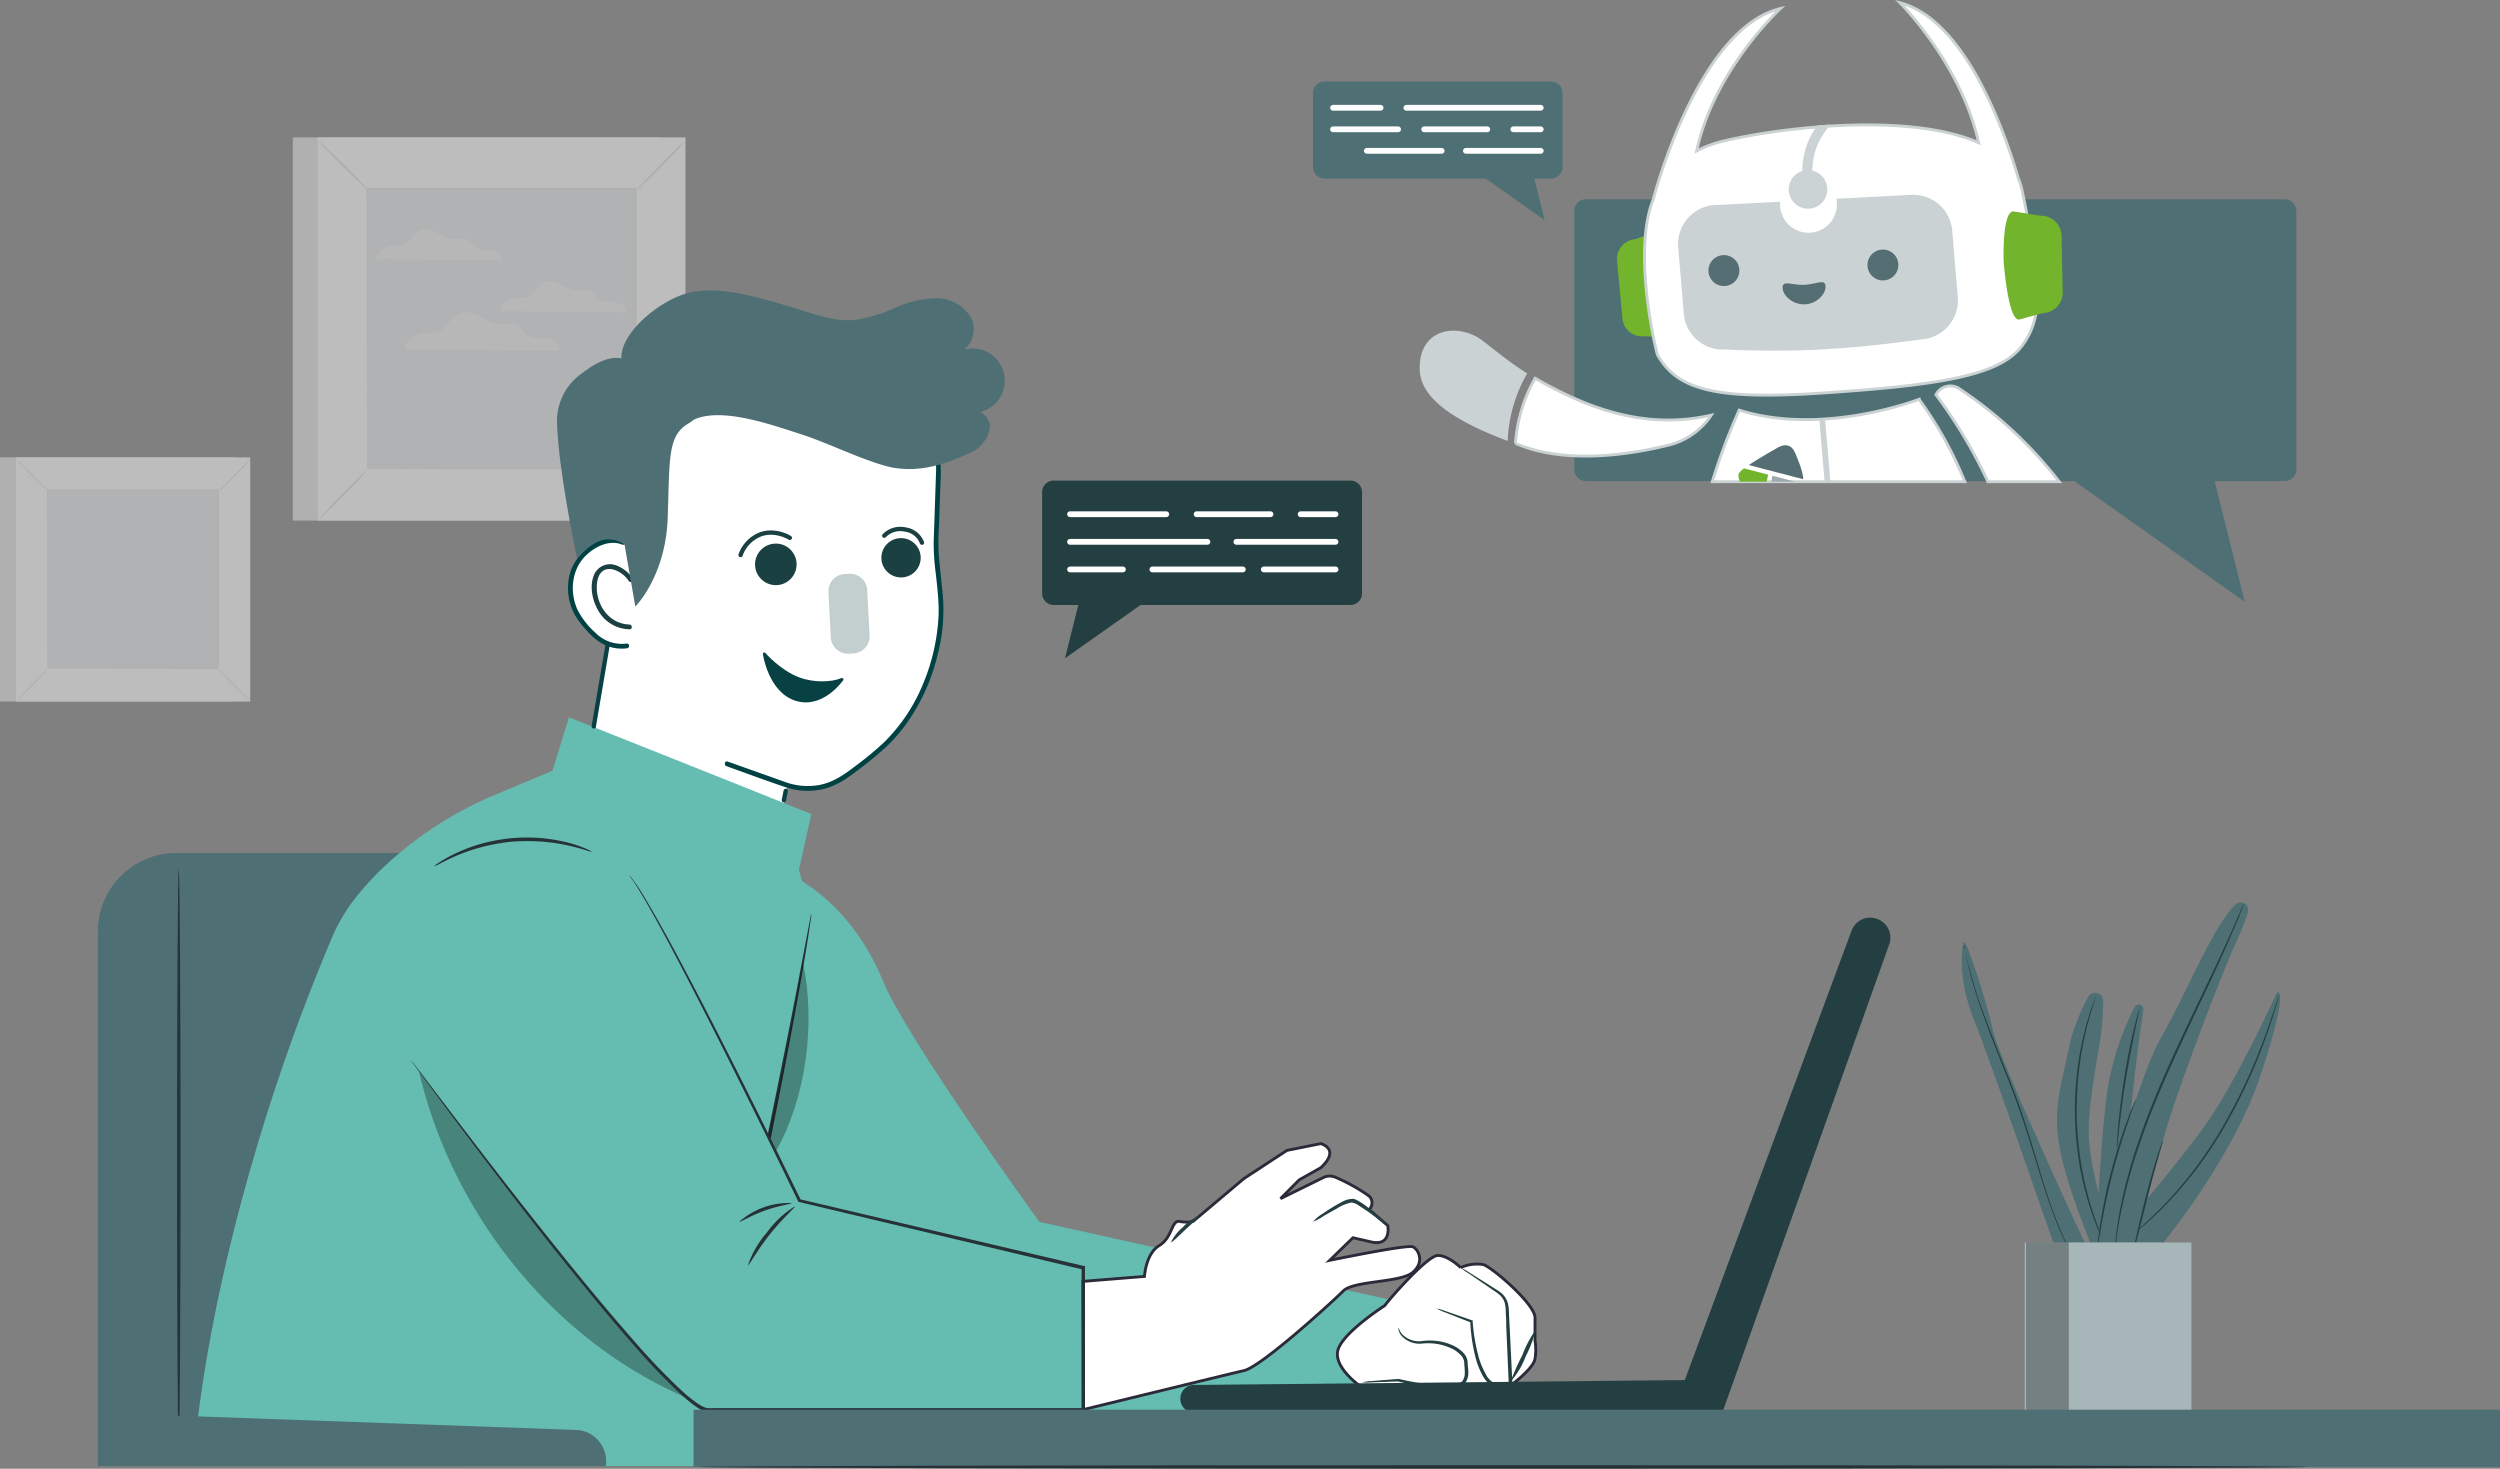 <svg xmlns="http://www.w3.org/2000/svg" width="865.789" height="508.635" viewBox="0 0 865.789 508.635"><rect x="0" y="0" width="865.789" height="508.635" fill="#808080" stroke="none"/><g id="Gruppe_12690" data-name="Gruppe 12690" transform="translate(-6850.191 455.232)"><g id="Gruppe_12688" data-name="Gruppe 12688" transform="translate(67.514 27.081)"><g id="Gruppe_12231" data-name="Gruppe 12231" transform="translate(6884.088 -434.77)" opacity="0.5"><g id="freepik--background-complete--inject-2" transform="translate(0 0)"><g id="Gruppe_12217" data-name="Gruppe 12217"><rect id="Rechteck_12696" data-name="Rechteck 12696" width="127.29" height="132.69" transform="translate(0 0.04)" fill="#e0e0e0"></rect><rect id="Rechteck_12697" data-name="Rechteck 12697" width="127.29" height="132.69" transform="translate(8.62 0.04)" fill="#fafafa"></rect><path id="Pfad_54970" data-name="Pfad 54970" d="M551,211.89H678.41V79.12H551Zm127.29-.08H551.08V79.2H678.29Z" transform="translate(-542.42 -79.12)" fill="#e0e0e0"></path><rect id="Rechteck_12698" data-name="Rechteck 12698" width="93.07" height="97.02" transform="translate(25.73 17.88)" fill="#e1e4e5"></rect><path id="Pfad_54971" data-name="Pfad 54971" d="M551.2,194.66a15.254,15.254,0,0,0,2.3,2.67c1.49,1.57,3.57,3.69,5.91,6s4.5,4.36,6.09,5.82a14.13,14.13,0,0,0,2.69,2.24,14.933,14.933,0,0,0-2.29-2.66c-1.49-1.57-3.58-3.7-5.93-6s-4.5-4.37-6.09-5.83a14.169,14.169,0,0,0-2.68-2.24Z" transform="translate(-432.4 -79.12)" fill="#e0e0e0"></path><path id="Pfad_54972" data-name="Pfad 54972" d="M677.99,194.42a15.7,15.7,0,0,0-2.67,2.3c-1.57,1.49-3.69,3.58-6,5.92s-4.36,4.49-5.81,6.08a14.873,14.873,0,0,0-2.25,2.69,14.148,14.148,0,0,0,2.66-2.29c1.57-1.48,3.7-3.58,6-5.93s4.38-4.5,5.83-6.09a14.171,14.171,0,0,0,2.24-2.68Z" transform="translate(-652.26 -79.12)" fill="#e0e0e0"></path><path id="Pfad_54973" data-name="Pfad 54973" d="M678,97.26a15.25,15.25,0,0,0-2.3-2.67c-1.49-1.57-3.57-3.69-5.92-6s-4.49-4.36-6.08-5.82a14.13,14.13,0,0,0-2.7-2.24,14.927,14.927,0,0,0,2.29,2.66c1.49,1.57,3.58,3.7,5.93,6s4.5,4.37,6.09,5.83A14.171,14.171,0,0,0,678,97.26Z" transform="translate(-652.01 -79.12)" fill="#e0e0e0"></path><path id="Pfad_54974" data-name="Pfad 54974" d="M551.2,97.5a15.7,15.7,0,0,0,2.67-2.3c1.57-1.49,3.69-3.57,6-5.92s4.37-4.49,5.82-6.08a14,14,0,0,0,2.24-2.69,14.706,14.706,0,0,0-2.65,2.29c-1.57,1.48-3.7,3.58-6,5.93s-4.38,4.5-5.83,6.09A14.168,14.168,0,0,0,551.2,97.5Z" transform="translate(-432.14 -79.12)" fill="#e0e0e0"></path><path id="Pfad_54975" data-name="Pfad 54975" d="M568.34,194v-7.07c0-4.59,0-11.28.09-19.77.05-17,.11-41.2.19-70.18l-.36.36h92.8l-.41-.41c0,35.61,0,68.92.06,97l.35-.36-67.2.18-18.88.1h-6.29a2.28,2.28,0,0,0-.45,0h6.59l18.79.09,67.43.18h.36V194c0-28.1,0-61.41.05-97v-.41H567.88V97c.07,29.08.14,53.36.18,70.41,0,8.46.07,15.12.09,19.69,0,2.24,0,4,.05,5.17v1.32A2,2,0,0,0,568.34,194Z" transform="translate(-542.35 -79.12)" fill="#e0e0e0"></path></g></g><g id="Gruppe_12230" data-name="Gruppe 12230" transform="translate(28.839 31.819)"><path id="Pfad_55402" data-name="Pfad 55402" d="M49.107,58.571c-.333-2.408,3.087-4.39,5.625-4.6a14.228,14.228,0,0,0,3.637-.309c2.47-.877,3.5-4.106,5.94-5.137,1.822-.766,3.927-.08,5.693.809s3.513,2.013,5.489,2.136c1.723.111,3.587-.525,5.094.315,1.118.617,1.7,1.914,2.735,2.674a6.545,6.545,0,0,0,3.587.976,10.163,10.163,0,0,1,3.7.617,2.938,2.938,0,0,1,1.852,2.964Z" transform="translate(-49.084 -48.194)" fill="#f5f5f5" opacity="0.6"></path><path id="Pfad_55403" data-name="Pfad 55403" d="M49.107,58.571c-.333-2.408,3.087-4.39,5.625-4.6a14.228,14.228,0,0,0,3.637-.309c2.47-.877,3.5-4.106,5.94-5.137,1.822-.766,3.927-.08,5.693.809s3.513,2.013,5.489,2.136c1.723.111,3.587-.525,5.094.315,1.118.617,1.7,1.914,2.735,2.674a6.545,6.545,0,0,0,3.587.976,10.163,10.163,0,0,1,3.7.617,2.938,2.938,0,0,1,1.852,2.964Z" transform="translate(-6.084 -30.194)" fill="#f5f5f5" opacity="0.6"></path><path id="Pfad_55404" data-name="Pfad 55404" d="M49.112,60.976c-.411-2.966,3.8-5.408,6.929-5.666,1.521-.114,3.042.114,4.48-.38,3.042-1.08,4.313-5.058,7.317-6.328,2.244-.943,4.837-.1,7.013,1s4.328,2.479,6.762,2.632c2.122.137,4.419-.646,6.275.388,1.377.761,2.1,2.358,3.369,3.293a8.062,8.062,0,0,0,4.419,1.2,12.519,12.519,0,0,1,4.564.761,3.619,3.619,0,0,1,2.282,3.651Z" transform="translate(-39.084 -19.372)" fill="#f5f5f5" opacity="0.6"></path></g></g><g id="freepik--background-complete--inject-2-2" data-name="freepik--background-complete--inject-2" transform="translate(6782.677 -323.943)" opacity="0.5"><g id="Gruppe_12217-2" data-name="Gruppe 12217" transform="translate(0)"><rect id="Rechteck_12696-2" data-name="Rechteck 12696" width="81.111" height="84.552" transform="translate(0 0.026)" fill="#e0e0e0"></rect><rect id="Rechteck_12697-2" data-name="Rechteck 12697" width="81.111" height="84.552" transform="translate(5.493 0.026)" fill="#fafafa"></rect><path id="Pfad_54970-2" data-name="Pfad 54970" d="M551,163.723h81.187V79.12H551Zm81.111-.051h-81.06v-84.5h81.06Z" transform="translate(-545.533 -79.12)" fill="#e0e0e0"></path><rect id="Rechteck_12698-2" data-name="Rechteck 12698" width="59.305" height="61.822" transform="translate(16.396 11.393)" fill="#e1e4e5"></rect><path id="Pfad_54971-2" data-name="Pfad 54971" d="M551.2,194.66a9.718,9.718,0,0,0,1.466,1.7c.949,1,2.275,2.351,3.766,3.823s2.867,2.778,3.881,3.709a9.007,9.007,0,0,0,1.714,1.427,9.515,9.515,0,0,0-1.459-1.695c-.949-1-2.281-2.358-3.779-3.823s-2.867-2.785-3.881-3.715A9.029,9.029,0,0,0,551.2,194.66Z" transform="translate(-475.499 -121.036)" fill="#e0e0e0"></path><path id="Pfad_54972-2" data-name="Pfad 54972" d="M671.92,194.42a10.006,10.006,0,0,0-1.7,1.466c-1,.949-2.351,2.281-3.823,3.772s-2.778,2.861-3.7,3.874a9.474,9.474,0,0,0-1.434,1.714,9.014,9.014,0,0,0,1.695-1.459c1-.943,2.358-2.281,3.823-3.779s2.791-2.867,3.715-3.881A9.028,9.028,0,0,0,671.92,194.42Z" transform="translate(-655.525 -120.949)" fill="#e0e0e0"></path><path id="Pfad_54973-2" data-name="Pfad 54973" d="M671.833,91.191a9.718,9.718,0,0,0-1.466-1.7c-.949-1-2.275-2.351-3.772-3.823s-2.861-2.778-3.874-3.709A9.009,9.009,0,0,0,661,80.53a9.508,9.508,0,0,0,1.459,1.7c.949,1,2.281,2.358,3.779,3.823s2.867,2.785,3.881,3.715A9.03,9.03,0,0,0,671.833,91.191Z" transform="translate(-655.271 -79.632)" fill="#e0e0e0"></path><path id="Pfad_54974-2" data-name="Pfad 54974" d="M551.2,91.336a10,10,0,0,0,1.7-1.466c1-.949,2.351-2.275,3.823-3.772s2.785-2.861,3.709-3.874a8.924,8.924,0,0,0,1.427-1.714,9.37,9.37,0,0,0-1.689,1.459c-1,.943-2.358,2.281-3.823,3.779s-2.791,2.867-3.715,3.881A9.027,9.027,0,0,0,551.2,91.336Z" transform="translate(-475.333 -79.624)" fill="#e0e0e0"></path><path id="Pfad_54975-2" data-name="Pfad 54975" d="M568.173,158.661v-4.505c0-2.925,0-7.188.057-12.6.032-10.833.07-26.253.121-44.72l-.229.229h59.133l-.261-.261c0,22.691,0,43.917.038,61.81l.223-.229-42.821.115-12.031.064H568.4a1.451,1.451,0,0,0-.287,0h4.2l11.973.057,42.967.115h.229v-.076c0-17.906,0-39.131.032-61.81V96.59H567.88v.261c.045,18.53.089,34,.115,44.866,0,5.391.045,9.635.057,12.547,0,1.427,0,2.549.032,3.294v.841A1.271,1.271,0,0,0,568.173,158.661Z" transform="translate(-551.612 -85.458)" fill="#e0e0e0"></path></g></g></g><g id="Gruppe_12687" data-name="Gruppe 12687" transform="translate(7433.4 -240.216)"><path id="Vereinigungsmenge_15" data-name="Vereinigungsmenge 15" d="M173.147,97.582H4a4,4,0,0,1-4-4V4A4,4,0,0,1,4,0H246.047a4,4,0,0,1,4,4V93.581a4,4,0,0,1-4,4H221.768l10.419,41.82Z" transform="translate(-38 -146)" fill="#4e6f74"></path></g><g id="Kopf" transform="translate(7041.57 -352.758) rotate(-2)"><g id="Gruppe_11910" data-name="Gruppe 11910" transform="translate(1.784 20.33)"><path id="Pfad_54639" data-name="Pfad 54639" d="M130.988,310.8s6.345,3.159,16.721,8.222-5.808,35.917-5.808,35.917l18.228-24.317,11.129-3.853,6.4-28.385s14.583-4.358,14.07-34.306c-.15-9.506-41.656-41.775-64.384-27.165-11.472,7.372-19.192,37.616-19.427,80.72" transform="translate(-101.547 -157.817)" fill="#fff"></path><g id="Gruppe_11907" data-name="Gruppe 11907" transform="translate(0 0)"><path id="Pfad_53500" data-name="Pfad 53500" d="M59.085,164.868l19.95,7.88a22.622,22.622,0,0,0,20.494-1.9c4.089-2.617,8-5.681,11.113-7.97,15.326-11.513,23.782-31.6,24.442-49.791a35.321,35.321,0,0,0-.087-3.727l-.942-13.688a32.572,32.572,0,0,1,0-4.462l1.814-26.275c0-23.7-18.931-42.927-42.273-42.927H68.046c-23.342,0-42.269,19.212-42.269,42.927V86.967c-2.432-1.127-5.9-1.387-10.523,1.259-10.539,6.019-9.667,19-4.838,25.3,3.937,5.124,7.654,10.06,15.373,9.306" transform="translate(-6.143 -21.115)" fill="#fff"></path><path id="Pfad_53501" data-name="Pfad 53501" d="M58.942,165.749c6.789,2.682,13.539,5.5,20.382,8.046a23.788,23.788,0,0,0,12.724,1.034c4.655-.9,8.466-3.385,12.26-6.1a121.364,121.364,0,0,0,10.375-7.952,57.736,57.736,0,0,0,8.078-8.974,69.145,69.145,0,0,0,10.571-21.968,62.218,62.218,0,0,0,2.524-21.052c-.292-4.258-.6-8.516-.879-12.774a78.408,78.408,0,0,1,.388-10.572l1.045-15.126a54.038,54.038,0,0,0-.121-11.833,43.979,43.979,0,0,0-24.1-32.97,43.22,43.22,0,0,0-18.679-4.24c-3.8-.01-7.589,0-11.385,0-9.986,0-20.19-.793-29.67,2.986a43.94,43.94,0,0,0-26.285,30.7,61.192,61.192,0,0,0-1.146,13.928V87.05l1.244-.714c-8.034-3.568-17.2,3.749-19.358,11.355A19.593,19.593,0,0,0,7.1,108.635c1.1,3.608,3.391,6.552,5.85,9.35,3.416,3.888,7.637,6.2,12.919,5.758,1.053-.088,1.062-1.743,0-1.654A12.875,12.875,0,0,1,15.1,117.883,27.049,27.049,0,0,1,9.222,109.7c-2.5-6.16-1.555-13.7,3.389-18.375,3.233-3.059,8.445-5.51,12.825-3.564a.839.839,0,0,0,1.245-.715c0-7.289-.018-14.58,0-21.869A42.667,42.667,0,0,1,44.539,30.395a41.022,41.022,0,0,1,19.59-7.284c3.5-.333,7.066-.19,10.577-.19H89.474a61.347,61.347,0,0,1,12.226.787A42.013,42.013,0,0,1,132.3,49.73a38.829,38.829,0,0,1,2.754,16.192l-.863,12.51-.844,12.214a80.827,80.827,0,0,0,.369,11.138c.348,5.07.845,10.089.367,15.17a70.168,70.168,0,0,1-6.272,23.012,60.687,60.687,0,0,1-14.148,19.5,115.79,115.79,0,0,1-10.4,7.982c-3.813,2.718-7.615,5.148-12.322,5.9a22.48,22.48,0,0,1-11.666-1.341c-1.205-.466-2.4-.949-3.607-1.425l-13.408-5.3-2.881-1.138c-.99-.391-1.42,1.207-.44,1.594" transform="translate(-6.221 -21.198)" fill="#004244"></path><path id="Pfad_53503" data-name="Pfad 53503" d="M67.823,81.047a7.2,7.2,0,0,0-7.189,7.189v.009a7.193,7.193,0,1,0,7.189-7.2" transform="translate(4.4 -12.952)" fill="#1b4042"></path><path id="Pfad_53504" data-name="Pfad 53504" d="M114.205,87.847h0a6.806,6.806,0,1,1,0-.013Z" transform="translate(8.241 -13.319)" fill="#1b4042"></path><path id="Pfad_53505" data-name="Pfad 53505" d="M89.075,85.052h0A5.927,5.927,0,0,1,95,90.982v15.745a5.927,5.927,0,0,1-5.927,5.927H87.486a5.927,5.927,0,0,1-5.924-5.93V90.979a5.927,5.927,0,0,1,5.927-5.927h1.587Z" transform="matrix(1, -0.017, 0.017, 1, 7.001, -4.095)" fill="#c3cece"></path><path id="Pfad_53507" data-name="Pfad 53507" d="M27.99,92.8A12.1,12.1,0,0,0,22.5,88.11a6.03,6.03,0,0,0-7.442,2.209c-2.7,4.515-1.148,11.259,1.885,15.192a12.683,12.683,0,0,0,9.334,4.859c1.062.076,1.057-1.578,0-1.654-5.7-.408-9.6-4.76-10.623-10.193-.7-3.685-.037-10.227,5.323-9.146a9.518,9.518,0,0,1,5.587,4.262c.577.891,2.009.063,1.428-.835" transform="translate(-5.457 -14.38)" fill="#1b4042"></path><path id="Pfad_53508" data-name="Pfad 53508" d="M16.966,3.267A11.871,11.871,0,0,1,7.548,6.358C1.966,5.577-.9.528-.9.528" transform="matrix(-0.899, 0.438, -0.438, -0.899, 76.818, 67.146)" fill="none" stroke="#1b4042" stroke-linecap="round" stroke-width="1.5"></path><path id="Pfad_53509" data-name="Pfad 53509" d="M.613,3.835a7.176,7.176,0,0,0,7.3.573,7.769,7.769,0,0,0,4.876-5.855" transform="translate(121.304 73.015) rotate(-144)" fill="none" stroke="#1b4042" stroke-linecap="round" stroke-width="1.5"></path><path id="Pfad_59194" data-name="Pfad 59194" d="M0,15.569C2.039,12.245,6.97,8.4,12.319,6.945,19.2,5.064,26.951,6.9,26.951,6.9S17.929-2.438,8.817.612,0,15.569,0,15.569Z" transform="translate(84.152 128.18) rotate(-142)" fill="#074143" stroke="#074143" stroke-linecap="round" stroke-linejoin="round" stroke-width="1"></path></g></g><g id="Gruppe_11911" data-name="Gruppe 11911" transform="translate(0 0)"><path id="Pfad_54640" data-name="Pfad 54640" d="M291.829,85.3h-.192c-5.253,4.2,9.292-.494,2.112,3.472s-6.776,11.575-8.17,32.106-12.3,30.531-12.3,30.531L270.3,129.891a9.427,9.427,0,0,0-7.272-1.947c-4.375.652-9.32,6.095-9.32,6.095s-5.341-29.837-5.3-46.853A20.127,20.127,0,0,1,256.686,70.7c5.016-3.578,11.118-7.316,16.709-4.664S286.174,79.1,290.487,83.512" transform="translate(-248.41 -42.906)" fill="#4e6f74"></path><path id="Pfad_54641" data-name="Pfad 54641" d="M256.817,84.823c-5.591-9.105,9.745-22.172,20.959-25.559s26.006,1.917,37.156,5.623c7.061,2.332,14.057,5.591,21.5,5.3a51.977,51.977,0,0,0,14.409-3.674,36.424,36.424,0,0,1,14.537-2.875,13.674,13.674,0,0,1,11.949,7.572c1.885,4.6-.8,10.927-5.751,11.6a11.15,11.15,0,1,1,3,20.7c3.2-2.46,8.179,1.6,7.764,5.623a11.725,11.725,0,0,1-7.763,8.626c-9.585,4.153-19.649,6.387-29.458,3.1s-18.914-8.434-28.754-11.981-26.038-9.936-35.783-6.39c-7.189,2.556-10.261,5.082-14.86,12.466s-8.847-12.612-9.484-16.968a40.031,40.031,0,0,1,.447-12.779" transform="translate(-232.569 -58.181)" fill="#4e6f74"></path></g></g><g id="freepik--Plant--inject-2" transform="translate(7529.573 -142.717)"><path id="Pfad_58420" data-name="Pfad 58420" d="M374.675,304.536s27.67-31.84,38.119-63.7,5.482-28.115,5.482-28.115-14.057,30.926-24.788,45.874-29.778,36.877-29.778,36.877Z" transform="translate(-309.161 -181.429)" fill="#4e6f74"></path><path id="Pfad_58421" data-name="Pfad 58421" d="M373.869,215.18a1.617,1.617,0,0,1,3,1.031c-1.687,11.2-5.342,37.486-5.2,54.472.187,22.117,0,30.668,0,30.668H360.14s2.062-45.733,4.686-59.674a95.868,95.868,0,0,1,9.044-26.5Z" transform="translate(-313.955 -179.018)" fill="#4e6f74"></path><path id="Pfad_58422" data-name="Pfad 58422" d="M375.253,299.976a121.835,121.835,0,0,1-9.489-34.394c-.937-8.153.75-19.165,3.257-33.831a93.363,93.363,0,0,0,1.476-16.4,2.765,2.765,0,0,0-5.178-1.289,72.626,72.626,0,0,0-6.42,16.26c-2.788,14.5-5.951,21.742-3.538,35.518s11.34,34.933,11.34,34.933Z" transform="translate(-321.524 -181.344)" fill="#4e6f74"></path><path id="Pfad_58423" data-name="Pfad 58423" d="M383.777,310.944s-30.458-65.3-32.5-74.973-9.254-32.027-10.1-30.762-2.109,13.073,3.374,26.545S373.4,312.936,373.4,312.936h10.379" transform="translate(-340.427 -191.398)" fill="#4e6f74"></path><path id="Pfad_58424" data-name="Pfad 58424" d="M364.78,297.589s.3-.187.843-.586,1.359-.984,2.343-1.8a108.712,108.712,0,0,0,8.153-7.216A137.064,137.064,0,0,0,398.1,259.7a185.306,185.306,0,0,0,15.135-32.566c1.546-4.334,2.647-7.872,3.374-10.356.375-1.218.633-2.179.8-2.835a4.683,4.683,0,0,0,.234-1.007s-.141.328-.351.961l-.914,2.811c-.8,2.343-1.991,5.974-3.561,10.285a197.312,197.312,0,0,1-15.182,32.4,141.784,141.784,0,0,1-21.812,28.3c-3.233,3.233-6.021,5.693-7.989,7.357l-2.343,1.874A5.486,5.486,0,0,0,364.78,297.589Z" transform="translate(-307.724 -180.948)" fill="#243f41"></path><path id="Pfad_58425" data-name="Pfad 58425" d="M363.376,263.484a11.115,11.115,0,0,0,.281-1.921c.14-1.359.328-3.116.539-5.248.492-4.4,1.242-10.5,2.343-17.2s2.343-12.722,3.21-17.056l1.1-5.154a10.2,10.2,0,0,0,.328-1.9,17.458,17.458,0,0,0-.586,1.851c-.328,1.195-.773,2.929-1.312,5.107-1.031,4.311-2.343,10.332-3.374,17.056s-1.757,12.816-2.132,17.244c-.187,2.226-.3,4.03-.351,5.272A9.6,9.6,0,0,0,363.376,263.484Z" transform="translate(-309.648 -178.168)" fill="#243f41"></path><path id="Pfad_58426" data-name="Pfad 58426" d="M364.571,213.08a5.126,5.126,0,0,0-.351.82l-.914,2.343c-.4,1.054-.867,2.343-1.312,3.889s-1.031,3.257-1.476,5.225c-.234.984-.492,2.015-.75,3.069s-.422,2.2-.656,3.374c-.515,2.343-.82,4.826-1.171,7.45a117.166,117.166,0,0,0-.726,17.314,121.464,121.464,0,0,0,1.921,17.244c.562,2.6,1.054,5.084,1.71,7.357.328,1.148.586,2.343.914,3.3l.961,3.022c.586,1.921,1.289,3.608,1.851,5.107s1.1,2.765,1.593,3.772l1.078,2.343a4.7,4.7,0,0,0,.422.8,2.079,2.079,0,0,0-.3-.867c-.3-.562-.562-1.406-.984-2.343s-.937-2.343-1.452-3.819-1.218-3.186-1.757-5.107l-.937-3.022c-.3-1.031-.562-2.155-.867-3.3-.633-2.343-1.1-4.686-1.64-7.333a131.94,131.94,0,0,1-1.9-17.127,126.522,126.522,0,0,1,.68-17.22c.351-2.624.632-5.131,1.1-7.427.234-1.171.4-2.343.633-3.35s.492-2.109.7-3.069c.422-1.968.961-3.7,1.382-5.248s.843-2.835,1.195-3.913l.8-2.46A3.555,3.555,0,0,0,364.571,213.08Z" transform="translate(-317.965 -180.76)" fill="#243f41"></path><path id="Pfad_58427" data-name="Pfad 58427" d="M341.061,205.74v1.148c.141.75.3,1.851.609,3.257.586,2.811,1.57,6.841,3.093,11.714s3.585,10.637,6.045,16.963,5.295,13.214,7.989,20.547,4.85,14.456,6.841,20.945,3.819,12.3,5.623,17.127a110.093,110.093,0,0,0,4.686,11.152,29.425,29.425,0,0,0,1.546,2.929l.422.75a1.194,1.194,0,0,0,.164.234,1.574,1.574,0,0,0-.117-.281l-.351-.773c-.328-.679-.843-1.663-1.429-2.952a117.523,117.523,0,0,1-4.686-11.222c-1.757-4.826-3.561-10.637-5.506-17.127s-4.053-13.659-6.794-21.086-5.576-14.221-8.036-20.524-4.686-12.019-6.185-16.892-2.6-8.9-3.28-11.714c-.328-1.382-.539-2.483-.7-3.21l-.211-.843Z" transform="translate(-339.954 -190.617)" fill="#243f41"></path><path id="Pfad_58428" data-name="Pfad 58428" d="M408.3,200a2.624,2.624,0,0,1,4.311,2.671,80.705,80.705,0,0,1-3.819,9.817c-4.194,8.88-16.4,40.72-22.211,58.221s-13.823,50.115-13.823,50.115l-12.277-1.992S371.7,265.226,382.667,245.9C391.477,230.364,400.286,207.989,408.3,200Z" transform="translate(-313.499 -199.285)" fill="#4e6f74"></path><path id="Pfad_58429" data-name="Pfad 58429" d="M376.193,234.44a7.028,7.028,0,0,0-.633,1.453c-.351.961-.843,2.343-1.406,4.123-1.125,3.491-2.507,8.388-3.913,13.823s-2.554,10.356-3.35,13.94c-.375,1.71-.679,3.116-.914,4.264a7.026,7.026,0,0,0-.258,1.57,7.035,7.035,0,0,0,.492-1.523c.3-1.1.679-2.53,1.125-4.194L370.874,254c1.382-5.436,2.694-10.332,3.725-13.847.469-1.663.89-3.069,1.195-4.17a6.844,6.844,0,0,0,.4-1.546Z" transform="translate(-306.462 -152.076)" fill="#243f41"></path><path id="Pfad_58430" data-name="Pfad 58430" d="M363.117,319.55v-.328l.141-.961c.117-.867.234-2.109.492-3.725.445-3.233,1.265-7.872,2.577-13.519a192.122,192.122,0,0,1,5.74-19.61c2.507-7.263,5.67-15.112,9.255-23.241,7.216-16.236,14.409-30.622,19.141-41.282,2.343-5.295,4.264-9.629,5.482-12.652.609-1.523,1.054-2.694,1.382-3.491.141-.375.234-.679.328-.914s.117-.328,0-.328l-.141.3c-.117.234-.234.515-.4.89-.375.82-.867,1.968-1.5,3.421-1.289,3-3.21,7.31-5.646,12.581-4.85,10.59-12.113,24.952-19.352,41.212-3.585,8.13-6.724,16-9.208,23.312a178.612,178.612,0,0,0-5.623,19.68,137.169,137.169,0,0,0-2.343,13.612c-.211,1.593-.281,2.882-.375,3.725v.961A1.036,1.036,0,0,0,363.117,319.55Z" transform="translate(-310.021 -198.996)" fill="#243f41"></path><path id="Pfad_58431" data-name="Pfad 58431" d="M360.48,279.84a12.721,12.721,0,0,0,.422-2.062c.234-1.429.562-3.327.961-5.623.843-4.686,2.132-11.316,3.983-18.439s3.913-13.472,5.506-18.017c.773-2.2,1.429-4.006,1.921-5.389a12.96,12.96,0,0,0,.633-1.991,14.185,14.185,0,0,0-.867,1.9c-.539,1.242-1.289,3.046-2.132,5.318a185.766,185.766,0,0,0-5.693,18.017c-1.851,7.029-3.069,13.729-3.819,18.509-.351,2.343-.609,4.334-.75,5.693A13.635,13.635,0,0,0,360.48,279.84Z" transform="translate(-313.499 -160.294)" fill="#243f41"></path><path id="Pfad_58558" data-name="Pfad 58558" d="M0,0H47.865V58.338H0Z" transform="translate(69.684 176.127) rotate(180)" fill="#a6b6b9"></path><g id="Gruppe_12484" data-name="Gruppe 12484" transform="translate(22.252 117.789)" opacity="0.3"><rect id="Rechteck_13204" data-name="Rechteck 13204" width="47.865" height="58.338" transform="translate(47.865 58.338) rotate(180)"></rect></g><rect id="Rechteck_13205" data-name="Rechteck 13205" width="42.477" height="58.338" transform="translate(79.548 176.127) rotate(180)" fill="#a6b6b9"></rect></g><path id="Differenzmenge_3" data-name="Differenzmenge 3" d="M198.792,212.325H72.088V27.154A27.179,27.179,0,0,1,99.266,0h99.526V212.324Z" transform="translate(6812 -159.825)" fill="#4e6f74"></path><path id="Pfad_58491" data-name="Pfad 58491" d="M77.229,397.155c-.328,0-.609-45.3-.609-101.175s.281-101.189.609-101.189.609,45.3.609,101.189S77.51,397.155,77.229,397.155Z" transform="translate(6834.88 -349.039)" fill="#263238"></path><path id="Pfad_58509" data-name="Pfad 58509" d="M172.662,195.6s20.618,8.364,32.355,36.9c8.247,20.055,54.121,83.36,54.121,83.36L381.11,342.945l4.17,38.916-195.093-1.617L163.08,293.908Z" transform="translate(6950.987 -347.951)" fill="#65bcb0"></path><path id="Differenzmenge_2" data-name="Differenzmenge 2" d="M287.563,259.3H105.415c.329-7,.894-13.57,1.676-19.528,1.744-13.294,4.23-27.426,7.389-42,3.013-13.9,6.651-28.277,10.813-42.723a690.543,690.543,0,0,1,28.3-79.79,61.952,61.952,0,0,1,9.289-14.691,105.662,105.662,0,0,1,13.554-13.488,128.69,128.69,0,0,1,31.418-19.5l21.649-9.091L235.224,0c35.062,13.862,83.461,33.285,83.946,33.48l-4.311,19.328,6.466,22.844L287.563,259.3Z" transform="translate(6812 -206.8)" fill="#65bcb0"></path><path id="Pfad_58512" data-name="Pfad 58512" d="M190.335,201.41a10.168,10.168,0,0,1-.164,1.781l-.75,5.037c-.656,4.358-1.71,10.684-3.093,18.462-2.765,15.58-6.912,37.018-11.714,60.634s-9.676,44.96-13.167,60.376c-1.757,7.614-3.186,13.823-4.217,18.251-.492,2.062-.89,3.7-1.195,4.944a8.2,8.2,0,0,1-.515,1.71,15.986,15.986,0,0,1,.281-1.757q.351-1.9.984-4.99c.914-4.475,2.343-10.684,3.819-18.345l12.7-60.376c4.92-23.616,9.208-45.03,12.183-60.564,1.429-7.661,2.624-13.917,3.467-18.392.4-2.062.726-3.725.961-4.99A9.088,9.088,0,0,1,190.335,201.41Z" transform="translate(6940.834 -340.149)" fill="#263238"></path><g id="Gruppe_12493" data-name="Gruppe 12493" transform="translate(6995.235 -84.477)" opacity="0.3"><path id="Pfad_58515" data-name="Pfad 58515" d="M112.36,224.57c11.363,49.2,46.108,93.107,92.357,113.138A1094.153,1094.153,0,0,1,112.36,224.57Z" transform="translate(-112.36 -224.57)"></path></g><g id="Gruppe_12494" data-name="Gruppe 12494" transform="translate(7116.292 -121.87)" opacity="0.3"><path id="Pfad_58516" data-name="Pfad 58516" d="M176,208.61c4.475,20.8,1.148,46.858-9.372,65.3l-2.6-5.389c3.678-15.627,8.95-43.344,11.879-59.908" transform="translate(-164.03 -208.61)"></path></g><path id="Pfad_58535" data-name="Pfad 58535" d="M264.545,269.261c1.054-1.593,14.713-17.361,18.392-17.361s7.9,4.217,7.9,4.217a13.565,13.565,0,0,1,7.872-1.054c3.163,1.054,17.876,13.659,17.876,18.392v7.9a20.006,20.006,0,0,1,0,6.3c-.515,3.678-9.372,9.981-9.372,9.981H256.673s-9.629-6.49-8.434-12.6S264.545,269.261,264.545,269.261Z" transform="translate(7065.208 -272.346)" fill="#fff" stroke="#2c2a39" stroke-width="1"></path><path id="Pfad_58536" data-name="Pfad 58536" d="M271.168,253.7a20.641,20.641,0,0,1,3.139,1.781l8.341,5.271a24.081,24.081,0,0,1,2.765,1.874,7.615,7.615,0,0,1,2.038,3.139,14.81,14.81,0,0,1,.445,3.889l.211,4.03c.281,5.506.562,11.55.867,17.876l.141,2.858v.516l-.492.117-3.093.75h-.141a6.584,6.584,0,0,1-3.96-1.476,10.9,10.9,0,0,1-2.554-3.069,26.823,26.823,0,0,1-2.647-6.794,60.922,60.922,0,0,1-1.734-12.113l.281.375-8.833-3.468a20.125,20.125,0,0,1-3.163-1.429,19.9,19.9,0,0,1,3.327.984l8.95,3.116h.258v.281a63.818,63.818,0,0,0,1.945,11.9,26.147,26.147,0,0,0,2.6,6.466,6.888,6.888,0,0,0,5.506,3.913h-.141l3.093-.773-.469.633-.141-2.882c-.258-6.326-.539-12.347-.773-17.876a37.932,37.932,0,0,0-.141-4.03,15.791,15.791,0,0,0-.351-3.631,6.349,6.349,0,0,0-1.71-2.741,29.3,29.3,0,0,0-2.6-1.874L274,255.738A20.5,20.5,0,0,1,271.168,253.7Z" transform="translate(7084.874 -269.929)" fill="#243f41"></path><path id="Pfad_58537" data-name="Pfad 58537" d="M251.78,281.514a21.083,21.083,0,0,1,3.374-.445l9.208-.726h.141a101.083,101.083,0,0,0,10.379,1.874,55.784,55.784,0,0,0,6.068.492,6.747,6.747,0,0,0,5.553-1.593,4.826,4.826,0,0,0,.867-3.069c0-1.148-.164-2.343-.211-3.561a4.24,4.24,0,0,0-1.359-2.577,10.779,10.779,0,0,0-2.507-1.874,19.165,19.165,0,0,0-10.824-1.921,8.434,8.434,0,0,1-7.146-2.858c-1.1-1.57-1.007-2.718-.937-2.694A8.414,8.414,0,0,0,265.7,264.9a8.2,8.2,0,0,0,6.771,2.343,19.281,19.281,0,0,1,11.363,1.781,12.163,12.163,0,0,1,2.788,2.038,5.365,5.365,0,0,1,1.734,3.4c0,1.078.234,2.343.234,3.561a6.068,6.068,0,0,1-1.148,3.842,5.459,5.459,0,0,1-3.163,1.8,13.712,13.712,0,0,1-3.35.211,47.092,47.092,0,0,1-6.185-.539,92.174,92.174,0,0,1-10.473-2.132h.141l-9.208.328a16.169,16.169,0,0,1-3.421-.023Z" transform="translate(7070.102 -258.031)" fill="#243f41"></path><path id="Pfad_58538" data-name="Pfad 58538" d="M273.73,280.914a82.228,82.228,0,0,1,4.077-9.161,40.763,40.763,0,0,1,4.686-8.9,42.643,42.643,0,0,1-3.538,9.372A27.814,27.814,0,0,1,273.73,280.914Z" transform="translate(7099.578 -257.641)" fill="#243f41"></path><path id="Pfad_58539" data-name="Pfad 58539" d="M229.782,373.334l182.02,2.343,58.572-164.331a6.888,6.888,0,0,0-3.631-8.739h0a6.888,6.888,0,0,0-9.372,3.889L399.618,362.111l-170,1.687a4.686,4.686,0,0,0-4.686,4.686h0a4.686,4.686,0,0,0,4.85,4.85Z" transform="translate(7034.043 -339.401)" fill="#243f41"></path><path id="Pfad_58540" data-name="Pfad 58540" d="M111.8,270.926S200.83,391.96,214.629,391.96H344.543v-49.2l-98.238-23.171s-48.357-100.042-59.088-112.857-39.337-30.083-60.728-10.777S111.8,270.926,111.8,270.926Z" transform="translate(6880.788 -359.082)" fill="#65bcb0"></path><path id="Pfad_58541" data-name="Pfad 58541" d="M210.53,283.071l21.3-1.71s.445-7.9,5.107-10.684,4.17-8.833,7.029-8.364a12.139,12.139,0,0,0,4.686,0l17.642-14.854,14.877-9.746,11.714-2.343s7.029,1.851,0,8.341l-7.45,4.194-6.49,6.513,14.854-7.31a5.038,5.038,0,0,1,4.381,0,64.172,64.172,0,0,1,11.433,6.4,3.21,3.21,0,0,1,0,4.686l6.49,5.576s1.406,7.45-6.045,5.576l-6.021-1.382-8.06,7.825s26.967-5.576,28.818-4.686,4.194,5.108,0,8.809-20.453,2.788-24.155,6.513-28.3,26.17-34.347,27.552-55.62,13.5-55.62,13.5Z" transform="translate(7014.707 -294.544)" fill="#fff" stroke="#2c2a39" stroke-width="1"></path><path id="Pfad_58542" data-name="Pfad 58542" d="M270.255,252.739a33.774,33.774,0,0,1-3.655-2.577c-1.1-.82-2.343-1.781-3.936-2.811q-1.125-.773-2.343-1.546a5.365,5.365,0,0,0-2.483-1.007,15.229,15.229,0,0,0-5.178,2.179c-1.593.867-3,1.687-4.194,2.343a20.126,20.126,0,0,1-3.936,2.155,13.683,13.683,0,0,1,3.444-2.858c1.148-.8,2.53-1.71,4.124-2.647q1.195-.7,2.53-1.406a7.5,7.5,0,0,1,3.163-.984,2.506,2.506,0,0,1,.984,0,6.269,6.269,0,0,1,.8.328,13.126,13.126,0,0,1,1.382.773,21.524,21.524,0,0,1,2.343,1.64c1.476,1.078,2.765,2.132,3.819,3.046C269.248,251.286,270.4,252.622,270.255,252.739Z" transform="translate(7060.366 -283.587)" fill="#243f41"></path><path id="Pfad_58543" data-name="Pfad 58543" d="M233.179,246.1c.187.281-2.015,2.2-4.686,4.686s-4.686,4.545-4.943,4.288a15.836,15.836,0,0,1,4.1-5.178,13.823,13.823,0,0,1,5.529-3.8Z" transform="translate(7032.192 -280.135)" fill="#243f41"></path><path id="Pfad_58544" data-name="Pfad 58544" d="M186.661,195.6a58.15,58.15,0,0,1,5.154,7.474c3.069,5.084,7.4,12.675,12.6,22.492,10.473,19.634,24.882,48.1,41.774,82.751l-.328-.281,98.261,23.1h.469v50.489H215.127a13.526,13.526,0,0,1-1.64,0,6.379,6.379,0,0,1-1.593-.539,18.482,18.482,0,0,1-2.788-1.8,55.217,55.217,0,0,1-4.686-3.913,222.2,222.2,0,0,1-16.189-16.939c-9.981-11.34-18.743-22.281-26.826-32.309-15.979-20.1-28.466-36.713-37.041-48.193l-9.817-13.308c-1.078-1.523-1.9-2.671-2.507-3.491a11.051,11.051,0,0,1-.82-1.218s.328.375.937,1.148l2.6,3.421,10,13.12c8.692,11.41,21.3,27.927,37.346,47.959,8.036,9.981,16.916,20.875,26.9,32.191a225.476,225.476,0,0,0,16.166,16.8,52.177,52.177,0,0,0,4.686,3.819,17.681,17.681,0,0,0,2.53,1.523,5.224,5.224,0,0,0,2.788.492H344.033l-.609.609v-49.2l.445.586L245.632,309H245.4l-.117-.211c-16.775-34.7-31.067-63.258-41.376-82.915-5.131-9.864-9.372-17.478-12.37-22.609-1.523-2.53-2.671-4.5-3.585-5.717A15.586,15.586,0,0,1,186.661,195.6Z" transform="translate(6881.344 -347.951)" fill="#263238"></path><path id="Pfad_58545" data-name="Pfad 58545" d="M169.136,195.039c0,.211-3.046-1.007-8.013-2.132a65.407,65.407,0,0,0-8.856-1.335,71.409,71.409,0,0,0-10.941,0,69.78,69.78,0,0,0-10.754,1.991,64.725,64.725,0,0,0-8.458,2.952c-4.686,2.038-7.357,3.772-7.474,3.585a8.2,8.2,0,0,1,1.781-1.359,43.1,43.1,0,0,1,5.342-3,56.884,56.884,0,0,1,8.5-3.28,61.71,61.71,0,0,1,10.941-2.085,61.059,61.059,0,0,1,11.152,0,59.812,59.812,0,0,1,8.973,1.617,42.391,42.391,0,0,1,5.787,1.968C168.456,194.523,169.183,194.945,169.136,195.039Z" transform="translate(6885.937 -355.308)" fill="#263238"></path><path id="Pfad_58546" data-name="Pfad 58546" d="M161,265.083a34.417,34.417,0,0,1,6.63-11.433,34.042,34.042,0,0,1,9.676-9.02c.234.281-4.264,4.124-8.739,9.77S161.351,265.247,161,265.083Z" transform="translate(6948.194 -282.109)" fill="#263238"></path><path id="Pfad_58547" data-name="Pfad 58547" d="M159.73,250.65a25.889,25.889,0,0,1,18.111-6.49c0,.375-4.288.82-9.372,2.648S159.941,250.954,159.73,250.65Z" transform="translate(6946.488 -282.763)" fill="#263238"></path><g id="freepik--Table--inject-2" transform="translate(7090.38 32.972)"><rect id="Rechteck_13211" data-name="Rechteck 13211" width="625.6" height="19.797" fill="#4e6f74"></rect><path id="Pfad_58554" data-name="Pfad 58554" d="M710.793,283.509c0,.328-124.689.609-278.453.609s-278.5-.281-278.5-.609,124.665-.609,278.5-.609S710.793,283.134,710.793,283.509Z" transform="translate(-151.802 -263.688)" fill="#263238"></path></g><path id="Pfad_58731" data-name="Pfad 58731" d="M28.208.543.54,8.652" transform="matrix(0.438, -0.899, 0.899, 0.438, 7047.807, -206.962)" fill="none" stroke="#074143" stroke-linecap="round" stroke-linejoin="round" stroke-width="1.5"></path><path id="Pfad_58732" data-name="Pfad 58732" d="M3.737-2.059l-3.2.84" transform="matrix(0.438, -0.899, 0.899, 0.438, 7122.52, -177.079)" fill="none" stroke="#074143" stroke-linecap="round" stroke-linejoin="round" stroke-width="1.5"></path><g id="Gruppe_12221" data-name="Gruppe 12221" transform="translate(7211.096 -288.799)"><path id="Vereinigungsmenge_15-2" data-name="Vereinigungsmenge 15" d="M4,61.547a4,4,0,0,1-4-4V22.464a4,4,0,0,1,4-4H76.714L102.872,0,98.256,18.464h8.529a4,4,0,0,1,4,4V57.548a4,4,0,0,1-4,4Z" transform="translate(110.785 61.548) rotate(180)" fill="#243f41"></path><g id="Gruppe_11565" data-name="Gruppe 11565" transform="translate(9.671 30.774)"><line id="Linie_2121" data-name="Linie 2121" x1="18.307" transform="translate(0)" fill="none" stroke="#fff" stroke-linecap="round" stroke-linejoin="round" stroke-width="2"></line><line id="Linie_2122" data-name="Linie 2122" x1="24.84" transform="translate(67.095)" fill="none" stroke="#fff" stroke-linecap="round" stroke-linejoin="round" stroke-width="2"></line><path id="Pfad_55405" data-name="Pfad 55405" d="M13.986,0H-17.325" transform="translate(45.847)" fill="none" stroke="#fff" stroke-linecap="round" stroke-width="2"></path></g><g id="Gruppe_11566" data-name="Gruppe 11566" transform="translate(9.671 21.211)"><line id="Linie_2121-2" data-name="Linie 2121" x1="47.581" transform="translate(0 0)" fill="none" stroke="#fff" stroke-linecap="round" stroke-linejoin="round" stroke-width="2"></line><line id="Linie_2122-2" data-name="Linie 2122" x1="34.344" transform="translate(57.592 0)" fill="none" stroke="#fff" stroke-linecap="round" stroke-linejoin="round" stroke-width="2"></line></g><g id="Gruppe_11567" data-name="Gruppe 11567" transform="translate(9.671 11.649)"><line id="Linie_2121-3" data-name="Linie 2121" x1="33.32" transform="translate(0)" fill="none" stroke="#fff" stroke-linecap="round" stroke-linejoin="round" stroke-width="2"></line><line id="Linie_2122-3" data-name="Linie 2122" x1="12.08" transform="translate(79.856)" fill="none" stroke="#fff" stroke-linecap="round" stroke-linejoin="round" stroke-width="2"></line><line id="Linie_2149" data-name="Linie 2149" x1="25.591" transform="translate(43.828)" fill="none" stroke="#fff" stroke-linecap="round" stroke-linejoin="round" stroke-width="2"></line></g></g><path id="Differenzmenge_1" data-name="Differenzmenge 1" d="M247.98,18.38H76.542L73.892,0,237.684,5.857A10.8,10.8,0,0,1,248.016,17.97l-.036.409Z" transform="translate(6812 34.12)" fill="#4e6f74"></path><g id="Gruppe_12685" data-name="Gruppe 12685" transform="translate(-147.088 13.07)"><g id="Gruppe_12686" data-name="Gruppe 12686"><g id="Gruppe_12679" data-name="Gruppe 12679" transform="translate(7481.139 -473.033)"><g id="Gruppe_12684" data-name="Gruppe 12684"><path id="Pfad_59177" data-name="Pfad 59177" d="M189.561,121.371l-7.953-.177a6.817,6.817,0,0,1-7.417-6.158h0l-1.857-20.02a6.815,6.815,0,0,1,6.157-7.416h0l8.7-2.882c3.748-.348,2.973,4.863,3.32,8.612l1.858,20.02c.348,3.749.937,7.674-2.812,8.022" transform="translate(-96.184 0)" fill="#72b42c"></path><path id="Pfad_59178" data-name="Pfad 59178" d="M178.314,73.366h0l-.008-.048q-.331-1.651-.7-3.279a19.215,19.215,0,0,0-1.059-3.241c-4.613-15.824-18.25-55.2-41.111-61.12,0,0,21.214,21.073,27.273,48.494C139.761,43.948,97,48.363,75.016,53.409a41.6,41.6,0,0,0-9.979,3.6C71.088,28.873,94.056,7.686,94.056,7.686,65.211,14.61,50.023,73.726,50.022,73.73c-6.531,16.206-.814,45.268,1.413,53.827,7.023,12.391,20.442,15.811,58.436,13.2s59.825-5.672,67.754-16.116,6.4-22.848.689-51.277" transform="translate(38.673 0)" fill="#fff" stroke="#cbd2d3" stroke-width="1"></path><path id="Pfad_59180" data-name="Pfad 59180" d="M126.881,64.231a27.987,27.987,0,0,1,1.252-7.914,24.908,24.908,0,0,1,4.5-7.884c-.813.033-2.4.173-3.2.221a27.087,27.087,0,0,0-3.866,7.663,26.331,26.331,0,0,0-1.1,8.016,6.17,6.17,0,1,0,2.416-.1Z" transform="translate(16.368 0)" fill="#ccd3d4" stroke="#cbd2d3" stroke-width="1"></path><path id="Pfad_59181" data-name="Pfad 59181" d="M51.839,113.175l-8.232,2.239c-3.9.079-5.316-20.531-5.316-20.531s-.519-16.872,3.382-16.95l9.488,1.51a7.065,7.065,0,0,1,7.2,6.92h0l.394,19.606a7.064,7.064,0,0,1-6.92,7.205h0" transform="translate(171.722 0)" fill="#72b42c"></path></g></g><path id="Pfad_59182" data-name="Pfad 59182" d="M260.956,134.071c-9.24-5.927-14.974-11.485-17.8-12.888-9.438-4.681-19.9-.9-19.411,11.74.4,10.251,13.133,18.018,30.471,24.518a50.526,50.526,0,0,1,6.742-23.37" transform="translate(7265.207 -473.033)" fill="#cbd2d3"></path><path id="Pfad_59183" data-name="Pfad 59183" d="M159.961,158.265c17.454,7.589,40.41,3.767,53.182.588A24.792,24.792,0,0,0,227.8,148.5c-23.368,5.311-43.5-2.715-61.023-12.782a53.678,53.678,0,0,0-6.814,22.544" transform="translate(7362.132 -473.033)" fill="#fff" stroke="#cbd2d3" stroke-width="1"></path><path id="Pfad_59184" data-name="Pfad 59184" d="M57.449,171.548a169.8,169.8,0,0,0-17.99-30.121,5.56,5.56,0,0,1,7.473-2.443,5.9,5.9,0,0,1,.549.319V139.3a146.046,146.046,0,0,1,34.678,32.251Z" transform="translate(7628.273 -473.033)" fill="#fff" stroke="#cbd2d3" stroke-width="1"></path><path id="Pfad_59185" data-name="Pfad 59185" d="M72.144,171.548a212.816,212.816,0,0,1,9.336-24.785c29.1,9.169,62.3-3.755,62.3-3.755a134.235,134.235,0,0,1,15.857,28.54Z" transform="translate(7518.107 -473.033)" fill="#fff" stroke="#cbd2d3" stroke-width="1"></path><path id="Pfad_59186" data-name="Pfad 59186" d="M84,75.943l25.911-1.358a9.846,9.846,0,1,0,19.461-1.02l25.913-1.358a13.588,13.588,0,0,1,14.238,12.82l1.935,23.023a13.587,13.587,0,0,1-12.819,14.238s-17.837,2.618-34.814,3.491-33.1,0-33.1,0A13.588,13.588,0,0,1,76.489,112.96L74.553,89.936A13.59,13.59,0,0,1,87.371,75.7" transform="translate(7503.881 -473.033)" fill="#cbd2d3"></path><path id="Pfad_59187" data-name="Pfad 59187" d="M95.342,89.164a5.345,5.345,0,1,0,5.529,5.155,5.346,5.346,0,0,0-5.529-5.155" transform="translate(7553.833 -471.033)" fill="#556e73"></path><path id="Pfad_59188" data-name="Pfad 59188" d="M115.4,102.39c.1,2.786,3.541,5.885,7.649,5.741s7.326-3.476,7.228-6.262-3.357-.628-7.465-.484-7.51-1.781-7.412,1" transform="translate(7499.22 -471.033)" fill="#556e73"></path><path id="Pfad_59189" data-name="Pfad 59189" d="M150.417,91.086h0a5.351,5.351,0,0,1,.364,10.7h-.011a5.351,5.351,0,1,1-.355-10.7Z" transform="translate(7443.704 -471.033)" fill="#556e73"></path><path id="Pfad_59190" data-name="Pfad 59190" d="M120.551,171.548l-1.833-21.618c.66-.083,1.311-.044,1.981-.111l1.852,21.729Z" transform="translate(7508.622 -473.033)" fill="#cbd2d3"></path><g id="Gruppe_12683" data-name="Gruppe 12683" transform="translate(7599.297 -314.119)"><path id="Pfad_59191" data-name="Pfad 59191" d="M100.994,159.512c2.607-1.281,4.556-.472,5.654,2.116.828,1.941,2.713,6.359,2.772,9.065l-18.875-4.908c3.367-2.277,10.447-6.273,10.447-6.273" transform="translate(-86.95 -158.914)" fill="#556e73"></path><path id="Pfad_59192" data-name="Pfad 59192" d="M106.647,171.548l-7.9-2.052-.425,2.052Z" transform="translate(-86.95 -158.914)" fill="#9daaac"></path><path id="Pfad_59193" data-name="Pfad 59193" d="M96.762,171.548l.508-2.445-8.334-2.164a6.166,6.166,0,0,0-1.915,1.906,4.474,4.474,0,0,0,.517,2.7Z" transform="translate(-86.95 -158.914)" fill="#72b42c"></path></g></g></g><g id="Gruppe_12689" data-name="Gruppe 12689" transform="translate(7304.896 -426.995)"><path id="Vereinigungsmenge_15-3" data-name="Vereinigungsmenge 15" d="M59.843,33.608H4a4,4,0,0,1-4-4V4A4,4,0,0,1,4,0H82.418a4,4,0,0,1,4,4V29.607a4,4,0,0,1-4,4H76.646l3.6,14.4Z" transform="translate(0)" fill="#4e6f74"></path><g id="Gruppe_11565-2" data-name="Gruppe 11565" transform="translate(52.962 24.005)"><line id="Linie_2121-4" data-name="Linie 2121" x2="25.913" transform="translate(0 0)" fill="none" stroke="#fdfdfd" stroke-linecap="round" stroke-linejoin="round" stroke-width="2"></line></g><g id="Gruppe_11566-2" data-name="Gruppe 11566" transform="translate(6.953 16.546)"><line id="Linie_2121-5" data-name="Linie 2121" x2="9.475" transform="translate(62.447)" fill="none" stroke="#fdfdfd" stroke-linecap="round" stroke-linejoin="round" stroke-width="2"></line><line id="Linie_2123" data-name="Linie 2123" x2="21.842" transform="translate(31.567)" fill="none" stroke="#fdfdfd" stroke-linecap="round" stroke-linejoin="round" stroke-width="2"></line><line id="Linie_2148" data-name="Linie 2148" x2="22.528" fill="none" stroke="#fdfdfd" stroke-linecap="round" stroke-linejoin="round" stroke-width="2"></line></g><g id="Gruppe_11567-2" data-name="Gruppe 11567" transform="translate(6.953 9.087)"><line id="Linie_2121-6" data-name="Linie 2121" x2="46.531" transform="translate(25.391)" fill="none" stroke="#fdfdfd" stroke-linecap="round" stroke-linejoin="round" stroke-width="2"></line><line id="Linie_2147" data-name="Linie 2147" x2="16.47" fill="none" stroke="#fdfdfd" stroke-linecap="round" stroke-linejoin="round" stroke-width="2"></line></g><g id="Gruppe_12232" data-name="Gruppe 12232" transform="translate(18.65 24.005)"><line id="Linie_2121-7" data-name="Linie 2121" x2="25.913" transform="translate(0 0)" fill="none" stroke="#fdfdfd" stroke-linecap="round" stroke-linejoin="round" stroke-width="2"></line></g></g></g></svg>